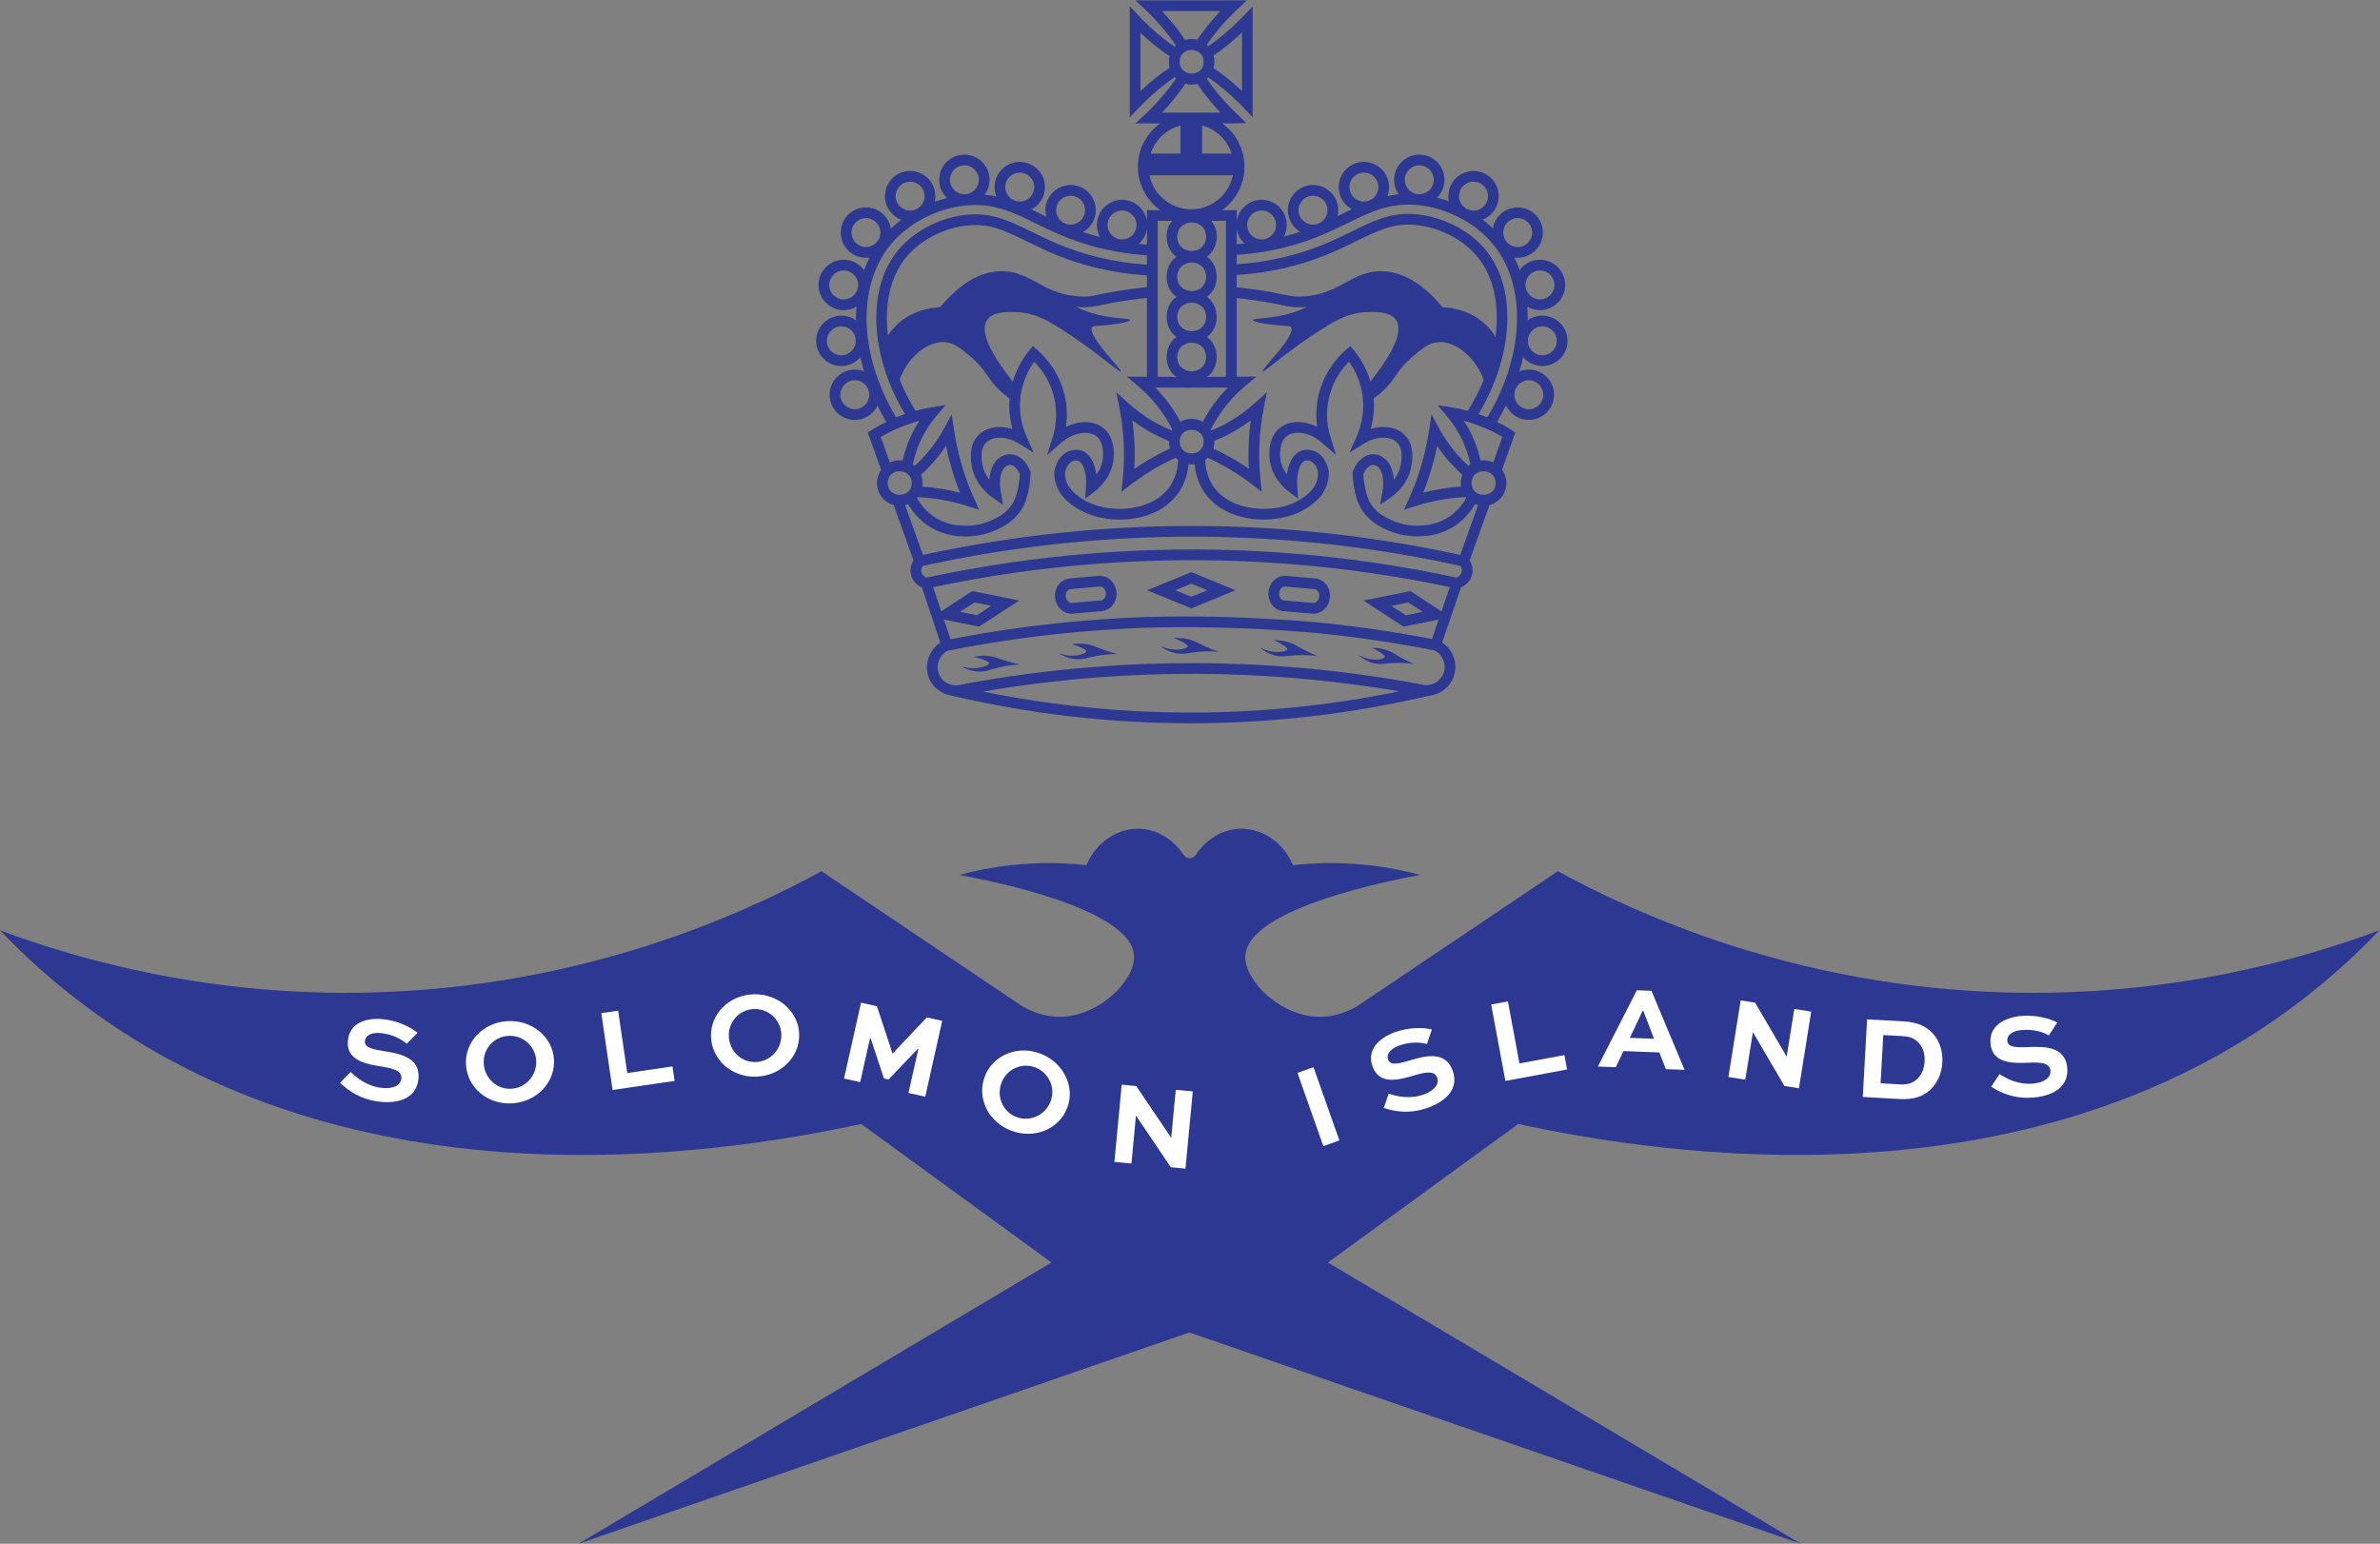 <?xml version="1.0" encoding="UTF-8" standalone="no"?>
<svg
   xmlns:dc="http://purl.org/dc/elements/1.1/"
   xmlns:cc="http://creativecommons.org/ns#"
   xmlns:rdf="http://www.w3.org/1999/02/22-rdf-syntax-ns#"
   xmlns:svg="http://www.w3.org/2000/svg"
   xmlns="http://www.w3.org/2000/svg"
   viewBox="0 0 296.293 192.2"
   height="192.2"
   width="296.293"
   xml:space="preserve"
   id="svg2"
   version="1.1"><rect x="0" y="0" width="296.293" height="192.2" fill="#808080" stroke="none"/><defs
     id="defs6" /><g
     transform="matrix(1.333,0,0,-1.333,0,192.2)"
     id="g10"><g
       transform="scale(0.1)"
       id="g12"><path
         id="path14"
         style="fill:#2c3892;fill-opacity:1;fill-rule:nonzero;stroke:none"
         d="m 1309.26,827.203 c 4.69,-2.543 8.64,-4.367 11.3,-5.535 -4,0.609 -9.12,1.137 -15.06,1.078 -11.61,-0.098 -15.62,-2.305 -23.47,-0.113 -7.71,2.144 -12.8,6.758 -12.67,7.066 0.12,0.293 5.1,-3.129 12.38,-3.808 5.14,-0.469 11.26,0.433 11.56,2.433 0.21,1.371 -2.36,2.992 -5.63,5.063 -2.68,1.679 -5.02,2.715 -6.6,3.32 8.8,0.141 14.91,-2.047 18.95,-4.172 2.48,-1.297 4.32,-2.656 9.24,-5.332" /><path
         id="path16"
         style="fill:#2c3892;fill-opacity:1;fill-rule:nonzero;stroke:none"
         d="m 1232.06,884.703 c 0.18,1.965 -0.38,3.863 -1.52,5.223 -0.59,0.711 -1.61,1.582 -3.1,1.711 l -27.03,2.359 c -0.11,0.016 -0.23,0.02 -0.37,0.02 -2.71,0 -5.09,-2.621 -5.4,-6.051 -0.02,-0.235 -0.03,-0.473 -0.03,-0.711 0,-1.566 0.47,-3.047 1.35,-4.223 0.86,-1.179 2.05,-1.883 3.33,-1.996 l 27,-2.359 c 2.65,-0.227 5.46,2.441 5.77,6.027 z m 6.16,11.652 c 2.82,-3.375 4.22,-7.945 3.82,-12.531 -0.77,-8.613 -7.54,-15.164 -15.39,-15.164 -0.4,0 -0.82,0.016 -1.24,0.055 l -27,2.355 c -4.16,0.371 -7.88,2.496 -10.49,5.993 -2.47,3.316 -3.61,7.503 -3.23,11.789 0.8,9.066 8.1,15.859 16.6,15.109 l 27.01,-2.363 c 3.82,-0.332 7.35,-2.192 9.92,-5.243" /><path
         id="path18"
         style="fill:#2c3892;fill-opacity:1;fill-rule:nonzero;stroke:none"
         d="m 1218.85,834.441 c 4.9,-2.523 9.02,-4.332 11.8,-5.48 -4.17,0.594 -9.5,1.09 -15.68,1.004 -12.09,-0.168 -16.24,-2.391 -24.43,-0.242 -8.03,2.101 -13.36,6.691 -13.23,6.992 0.13,0.293 5.33,-3.106 12.92,-3.735 5.34,-0.445 11.71,0.493 12.01,2.485 0.21,1.379 -2.49,2.984 -5.91,5.035 -2.79,1.676 -5.24,2.688 -6.89,3.285 9.15,0.195 15.52,-1.965 19.75,-4.066 2.59,-1.289 4.52,-2.633 9.66,-5.278" /><path
         id="path20"
         style="fill:#2c3892;fill-opacity:1;fill-rule:nonzero;stroke:none"
         d="m 1112.61,884.453 14.92,6.106 -14.92,6.109 -14.92,-6.109 z m 41.33,6.106 -41.33,-16.903 -41.32,16.903 41.32,16.91 41.33,-16.91" /><path
         id="path22"
         style="fill:#2c3892;fill-opacity:1;fill-rule:nonzero;stroke:none"
         d="m 1125.85,837.965 c 5.02,-2.274 9.23,-3.871 12.06,-4.887 -4.2,0.383 -9.54,0.617 -15.7,0.227 -12.06,-0.762 -16.11,-3.196 -24.39,-1.453 -8.13,1.707 -13.68,6.023 -13.57,6.336 0.11,0.3 5.48,-2.84 13.09,-3.098 5.36,-0.18 11.67,1.07 11.87,3.086 0.14,1.379 -2.63,2.851 -6.15,4.726 -2.87,1.536 -5.37,2.426 -7.04,2.942 9.13,0.648 15.61,-1.188 19.93,-3.082 2.64,-1.157 4.64,-2.399 9.9,-4.797" /><path
         id="path24"
         style="fill:#2c3892;fill-opacity:1;fill-rule:nonzero;stroke:none"
         d="m 799.258,1123.52 c 0,7.45 -6.07,13.52 -13.528,13.52 -0.621,0 -1.23,-0.05 -1.832,-0.13 -5.984,-0.81 -10.742,-5.56 -11.558,-11.55 -0.086,-0.61 -0.129,-1.22 -0.129,-1.84 0,-7.46 6.07,-13.52 13.519,-13.52 7.458,0 13.528,6.06 13.528,13.52 z m 2.211,52.21 c 0,7.46 -6.067,13.52 -13.528,13.52 -0.628,0 -1.253,-0.04 -1.859,-0.12 -6,-0.83 -10.758,-5.63 -11.531,-11.64 -0.082,-0.57 -0.117,-1.16 -0.117,-1.76 0,-7.45 6.058,-13.52 13.507,-13.52 7.461,0 13.528,6.07 13.528,13.52 z m 10.375,-102.56 c 0,7.45 -6.063,13.52 -13.524,13.52 -0.625,0 -1.242,-0.05 -1.847,-0.14 -5.981,-0.81 -10.731,-5.56 -11.543,-11.54 -0.086,-0.6 -0.129,-1.22 -0.129,-1.84 0,-7.46 6.066,-13.53 13.519,-13.53 7.461,0 13.524,6.07 13.524,13.53 z m 10.422,151.46 c 0,7.46 -6.067,13.52 -13.516,13.52 -0.625,0 -1.246,-0.05 -1.844,-0.13 -5.988,-0.82 -10.734,-5.56 -11.554,-11.54 -0.09,-0.61 -0.133,-1.22 -0.133,-1.85 0,-7.45 6.07,-13.52 13.531,-13.52 7.449,0 13.516,6.07 13.516,13.52 z m 29.3,-233.939 c -0.066,14.749 -22.48,14.729 -22.55,0 0.082,-14.738 22.476,-14.73 22.55,0 z m 7.106,58.099 c -0.996,-0.26 -1.992,-0.53 -2.981,-0.81 -1.878,-0.53 -3.75,-1.11 -5.597,-1.73 -1.754,-0.58 -3.492,-1.2 -5.215,-1.86 -0.086,-0.02 -0.156,-0.05 -0.242,-0.09 -2.383,-0.89 -4.731,-1.85 -7.055,-2.88 -1.543,-0.69 -3.074,-1.39 -4.59,-2.13 -3.539,-1.72 -7.012,-3.59 -10.387,-5.59 l 8.5,-23.82 c 0.524,0.25 1.063,0.49 1.614,0.69 1.547,0.6 3.187,1.02 4.886,1.23 0.879,0.11 1.774,0.16 2.68,0.16 0.934,0 1.852,-0.05 2.75,-0.17 1.758,7.95 4.371,15.66 7.824,23.07 0.715,1.54 1.473,3.05 2.266,4.55 0.199,0.4 0.414,0.79 0.641,1.18 0.25,0.49 0.515,0.97 0.789,1.45 1.289,2.3 2.668,4.55 4.117,6.75 z m 4.844,209.87 c 0,7.46 -6.067,13.52 -13.528,13.52 -0.625,0 -1.238,-0.04 -1.843,-0.13 -5.985,-0.81 -10.735,-5.56 -11.547,-11.55 -0.086,-0.6 -0.129,-1.21 -0.129,-1.84 0,-7.46 6.07,-13.52 13.519,-13.52 7.461,0 13.528,6.06 13.528,13.52 z m 33.086,-277.074 c -2.989,7.488 -5.622,15.082 -7.848,22.684 -2.035,6.87 -3.785,13.92 -5.254,21.09 -3.301,-4.92 -6.918,-9.65 -10.824,-14.13 -3.946,-4.55 -8.153,-8.83 -12.571,-12.796 0.946,-2.399 1.461,-5.008 1.461,-7.743 0,-1.144 -0.093,-2.277 -0.269,-3.371 6.09,-0.394 12.066,-1.078 18.055,-2.058 5.793,-0.961 11.558,-2.188 17.25,-3.676 z m 17.574,292.334 c 0,7.46 -6.063,13.53 -13.512,13.53 -0.633,0 -1.246,-0.04 -1.851,-0.13 -5.989,-0.82 -10.727,-5.57 -11.543,-11.55 -0.086,-0.6 -0.133,-1.22 -0.133,-1.85 0,-7.45 6.066,-13.52 13.527,-13.52 7.449,0 13.512,6.07 13.512,13.52 z m -1.813,-406.74 13.504,8.8 -15.804,3.188 -13.512,-8.801 z m 39.356,124.379 c 0.508,3.257 0.703,5.593 0.785,7.32 -2.106,5.131 -5.586,8.511 -9.024,8.671 -1.757,0.12 -3.32,-0.82 -3.96,-1.2 -4.895,-3.1 -6.86,-12.823 -4.844,-24.17 l 2.101,-11.86 -9.882,6.883 c -4.86,3.391 -16.454,13.02 -19.317,29.327 -2.246,12.59 -0.234,22.25 5.988,28.71 7.375,7.66 19.704,9.71 31.981,6.01 -2.02,7.27 -3.41,16.16 -2.828,26.21 0.039,0.7 0.09,1.38 0.14,2.06 -3.375,2.46 -6.746,5.25 -9.957,8.4 -11.453,11.27 -11.773,18.29 -25.855,30.31 -9.445,8.04 -15.531,13.24 -24.367,14.03 -16.414,1.45 -33.489,-14.12 -40.59,-30.3 -0.735,-1.66 -1.332,-3.26 -1.824,-4.82 3.957,-9.76 8.882,-19.5 14.757,-28.97 4.864,1.31 9.821,2.37 14.821,3.19 l 13.426,2.16 -8.817,-10.34 c -5.82,-6.82 -10.703,-14.41 -14.547,-22.56 -3.347,-7.19 -5.824,-14.73 -7.426,-22.5 0.637,-0.45 1.25,-0.92 1.829,-1.43 3.793,3.45 7.406,7.16 10.816,11.1 6.41,7.37 12,15.41 16.598,23.9 l 7.121,13.13 2.219,-14.78 c 1.687,-11.24 4.136,-22.32 7.281,-32.94 3.086,-10.522 6.957,-21.014 11.504,-31.198 l 4.586,-10.226 -10.68,3.422 c -8.441,2.711 -17.203,4.832 -26.035,6.297 -6.836,1.117 -13.676,1.828 -20.711,2.148 -0.223,-0.281 -0.449,-0.559 -0.68,-0.816 3.621,-6.442 9.57,-14.039 19.024,-19.414 10.714,-6.086 21.074,-6.36 24.98,-6.458 4.176,-0.14 8.481,0.204 12.676,0.95 4.777,0.875 9.445,2.383 13.855,4.461 4.602,2.148 10.879,5.086 16.34,11.711 6.215,7.597 7.602,17.214 8.516,23.582 z m 14.187,275.561 c 0,7.45 -6.062,13.52 -13.519,13.52 -0.621,0 -1.231,-0.05 -1.832,-0.13 -5.992,-0.81 -10.75,-5.56 -11.563,-11.55 -0.086,-0.6 -0.133,-1.22 -0.133,-1.84 0,-7.46 6.071,-13.53 13.528,-13.53 7.457,0 13.519,6.07 13.519,13.53 z m 47.504,-21.56 c 0,7.46 -6.07,13.52 -13.523,13.52 -0.625,0 -1.235,-0.04 -1.836,-0.12 -5.988,-0.82 -10.738,-5.57 -11.559,-11.55 -0.086,-0.61 -0.133,-1.21 -0.133,-1.85 0,-7.46 6.071,-13.52 13.528,-13.52 7.453,0 13.523,6.06 13.523,13.52 z m 48.03,-13.85 c 0,7.46 -6.07,13.53 -13.52,13.53 -0.63,0 -1.25,-0.04 -1.85,-0.13 -5.98,-0.82 -10.72,-5.57 -11.54,-11.55 -0.09,-0.6 -0.13,-1.22 -0.13,-1.85 0,-7.45 6.07,-13.51 13.52,-13.51 7.45,0 13.52,6.06 13.52,13.51 z m 9.72,-18.32 v 14.65 c -0.88,-5.54 -3.69,-10.44 -7.73,-13.99 2.57,-0.26 5.14,-0.48 7.73,-0.66 z m 0,-18.73 v 8.71 c -9.33,0.62 -18.58,1.75 -27.73,3.37 -4.71,0.84 -9.39,1.81 -14.04,2.9 -15.67,3.7 -28.53,8.32 -39.757,13.12 -8.25,3.51 -15.625,7.13 -22.602,10.56 -8.109,3.98 -15.777,7.73 -23.621,10.7 -10.082,3.81 -20.461,6.32 -32.504,6.32 -2.078,0 -4.199,-0.07 -6.375,-0.23 -0.472,-0.03 -0.949,-0.07 -1.426,-0.11 -14.539,-1.24 -29.117,-5.8 -42.089,-12.88 -10.828,-5.9 -20.543,-13.56 -28.164,-22.48 -1.399,-1.63 -2.727,-3.31 -3.993,-5.03 -8.281,-11.24 -13.898,-24.41 -16.902,-38.81 -2.914,-13.88 -3.391,-28.91 -1.477,-44.44 1.59,-12.91 4.829,-26.18 9.68,-39.43 4.309,-11.74 9.883,-23.48 16.715,-34.95 0.398,0.18 0.801,0.34 1.199,0.5 1,0.41 2.008,0.8 3.02,1.18 0.613,0.23 1.23,0.47 1.847,0.69 0.739,0.27 1.477,0.53 2.215,0.78 -2.57,4.28 -4.957,8.59 -7.164,12.94 -2.82,5.58 -5.344,11.2 -7.562,16.85 -2.02,5.12 -3.782,10.25 -5.293,15.38 -0.004,0.02 -0.012,0.04 -0.012,0.05 -1.152,3.9 -2.156,7.8 -3.012,11.68 -8.3,37.58 -2.777,73.4 17.356,96.94 15.617,18.27 40.781,30.71 65.664,32.45 22.25,1.62 38.051,-6.11 57.961,-15.87 16.984,-8.34 36.129,-17.73 64.306,-24.38 14.33,-3.39 28.89,-5.56 43.76,-6.51 z m 0,-20.98 v 10.93 c -15.6,0.98 -31,3.27 -46.07,6.82 -29.266,6.92 -48.938,16.57 -66.317,25.1 -20.074,9.84 -33.382,16.31 -52.933,14.93 -22.317,-1.57 -44.84,-12.68 -58.77,-28.99 -15.605,-18.26 -21.363,-44.92 -17.769,-73.98 2.121,3.28 4.683,6.48 7.754,9.49 14.144,13.94 31.937,16.56 40.937,16.92 17.848,21.5 36.469,32.81 55.375,33.62 14.488,0.62 24.602,-4.87 35.313,-10.69 11.047,-5.99 22.457,-12.19 40.82,-12.92 6.81,-0.27 9.88,0.38 16.72,1.8 5.73,1.21 13.56,2.84 27.43,4.79 5.82,0.82 11.66,1.54 17.51,2.18 z m 21.53,-150.8 c -0.66,2.05 -1.02,4.23 -1.02,6.49 0,0.24 0.01,0.46 0.02,0.69 -6.49,2.58 -12.83,5.65 -18.97,9.15 -5.27,3.04 -10.36,6.4 -15.2,10.05 1.02,-7.39 1.7,-14.82 2.01,-22.24 0.31,-7.59 0.24,-15.33 -0.19,-23.1 4.41,3.03 9.03,5.97 13.79,8.77 6.3,3.68 12.85,7.08 19.56,10.19 z m -0.3,355.76 c -0.4,1.51 -0.64,3.09 -0.7,4.72 -0.01,0.27 -0.02,0.52 -0.02,0.79 0,0.16 0,0.33 0.01,0.49 0.04,1.64 0.26,3.24 0.65,4.77 -8.65,5.66 -18.32,13.41 -27.24,21.81 v -54.46 c 8.85,8.37 18.55,16.14 27.3,21.88 z m -11.23,-288.75 17.43,-0.11 c -12.08,8.45 -12.01,28.99 0.12,37.36 -12.18,8.4 -12.18,29.04 0,37.45 -12.25,8.77 -12.26,28.66 0,37.45 -10.45,7.47 -12.34,23.96 -4.02,33.55 h -13.53 c 0,-41.43 0,-103.66 0,-145.7 z m 12.43,-100.796 c 4.75,7.636 6.4,15.936 6.65,23.216 -0.81,0.61 -1.57,1.26 -2.28,1.97 -6.8,-3.08 -13.42,-6.51 -19.77,-10.22 -7.68,-4.521 -14.98,-9.408 -21.65,-14.517 l -9.18,-7.031 1.17,11.504 c 1.11,10.954 1.44,21.914 1,32.594 -0.48,11.4 -1.85,22.87 -4.06,34.08 l -2.95,14.86 11.2,-10.19 c 7.31,-6.64 15.37,-12.52 23.98,-17.47 5.4,-3.09 10.99,-5.82 16.69,-8.13 0.16,0.29 0.33,0.59 0.51,0.87 -3.19,6.35 -6.84,12.35 -10.93,17.94 -4.16,5.71 -8.8,11.09 -13.87,16.07 -2.3,2.27 -4.69,4.45 -7.16,6.54 l -10.5,8.9 18.72,-0.12 v 73.67 c -5.38,-0.6 -10.76,-1.27 -16.12,-2.03 -13.54,-1.92 -21.18,-3.5 -26.78,-4.67 -7.2,-1.49 -11.19,-2.31 -19.15,-2.02 -1.37,0.06 -2.7,0.14 -4,0.24 0.29,-0.14 0.59,-0.29 0.89,-0.43 25.13,-11.98 49.63,-9.31 49.49,-11.79 -0.14,-1.96 -15.57,-4.44 -27.32,-5.19 -5.47,-0.33 -7.15,-0.14 -8.13,-1.45 -5.47,-7.43 28.15,-39.8 26.56,-41.39 -1.31,-1.31 -26.33,22.08 -62.01,43.59 -7.481,4.49 -18.988,11.08 -34.703,11.83 -7.207,0.33 -22.5,1.03 -28.063,-7.39 -9.121,-13.79 12.77,-42.74 20.676,-53.18 1.129,-1.48 2.25,-2.91 3.363,-4.27 4.024,13.61 10.903,23.63 15.473,29.2 l 3.254,3.97 3.887,-3.36 c 7.328,-6.33 20.429,-20.21 25.675,-41.99 2.364,-9.85 2.817,-20.09 1.36,-30.17 12.728,6.22 26.558,6.01 35.378,-1.4 6.84,-5.68 10.11,-15.49 9.17,-27.6 -1.27,-17.657 -13.96,-28.532 -17.83,-31.439 l -8.79,-6.625 0.8,10.981 c 0.98,13.493 -2.99,23.013 -7.41,24.433 -0.74,0.25 -2.26,0.52 -4.67,-0.22 -5.98,-2.05 -7.535,-11 -7.551,-11.09 -0.035,-1.697 0.192,-3.928 0.743,-6.084 2.441,-9.586 10.938,-15.715 16.888,-19.117 1.67,-0.953 3.13,-1.696 4.2,-2.239 20.79,-10.476 61.17,-9.343 77.15,16.364 z m 8.87,309.296 v 26.24 c -13.13,-3.42 -23.65,-13.41 -27.81,-26.24 z m 21.71,-269.02 c -0.07,14.72 -22.43,14.74 -22.5,0 0.08,-14.74 22.43,-14.72 22.5,0 z m 2.28,79.04 c -0.35,17.79 -26.69,17.78 -27.04,0 0.32,-17.76 26.73,-17.78 27.04,0 z m 0,37.45 c -0.35,17.79 -26.69,17.78 -27.04,0 0.32,-17.76 26.73,-17.77 27.04,0 z m 0,74.9 c -0.35,17.8 -26.69,17.78 -27.04,0 0.32,-17.76 26.73,-17.78 27.04,0 z m -2.28,163.39 c -0.01,14.19 -21.37,15.01 -22.46,0.87 -1.05,-15.27 22.32,-16.16 22.46,-0.87 z m 2.28,-200.84 c -0.23,17.17 -25.59,18.05 -27,0.94 -0.88,-18.35 26.59,-19.31 27,-0.94 z m 13.27,248.22 h -54.59 c 8.43,-8.92 16.09,-18.45 21.68,-27 1.48,0.44 3.04,0.74 4.64,0.85 0.49,0.02 0.97,0.04 1.45,0.04 0.17,0 0.33,0 0.49,0 1.65,-0.04 3.25,-0.27 4.78,-0.65 5.6,8.48 13.25,17.95 21.55,26.76 z m 5.28,-341.58 c 0,42.31 0,103.96 0,145.64 h -13.82 c 8.31,-9.6 6.43,-26.07 -4.03,-33.55 12.25,-8.77 12.25,-28.7 0,-37.45 12.18,-8.41 12.18,-29.05 0,-37.45 12.1,-8.36 12.21,-28.84 0.19,-37.31 z m 1.74,-10 -37.46,-0.24 -30.31,0.2 c 1.34,-1.37 2.66,-2.77 3.94,-4.2 3.25,-3.59 6.31,-7.35 9.14,-11.25 3.82,-5.22 7.28,-10.76 10.38,-16.6 1.93,1.11 4.05,1.92 6.3,2.37 1.35,0.27 2.75,0.41 4.17,0.41 1.4,0 2.75,-0.13 4.07,-0.38 2.26,-0.45 4.39,-1.24 6.33,-2.34 3.07,5.76 6.54,11.31 10.39,16.58 2.82,3.89 5.85,7.63 9.07,11.21 1.3,1.45 2.62,2.86 3.98,4.24 z m -24.02,218.44 h 27.61 c -4.14,12.77 -14.56,22.72 -27.61,26.18 z m 28.73,-20.25 h -77.93 c 3.71,-18.12 19.77,-31.78 38.97,-31.78 19.19,0 35.26,13.66 38.96,31.78 z m 10.88,-63.72 c -3.82,3.52 -6.49,8.29 -7.33,13.65 v -14.27 c 2.45,0.17 4.9,0.37 7.33,0.62 z m -2.44,142.45 v 54.52 c -8.68,-8.21 -18.07,-15.78 -26.54,-21.37 0.1,-0.34 0.19,-0.67 0.27,-1.01 0.12,-0.56 0.23,-1.11 0.32,-1.67 0.1,-0.66 0.17,-1.33 0.2,-2 0.02,-0.39 0.03,-0.79 0.03,-1.19 0,-0.39 -0.01,-0.79 -0.03,-1.19 -0.08,-1.6 -0.36,-3.17 -0.79,-4.67 8.55,-5.68 17.93,-13.26 26.54,-21.42 z m 6.33,-329.78 c 0.29,7.4 0.95,14.85 1.97,22.21 -4.87,-3.64 -9.94,-7 -15.2,-10.03 -6.11,-3.52 -12.42,-6.56 -18.83,-9.12 0,-0.26 0.01,-0.52 0.01,-0.78 0,-2.26 -0.35,-4.44 -1.01,-6.49 6.65,-3.08 13.14,-6.48 19.4,-10.13 4.73,-2.79 9.35,-5.73 13.8,-8.79 -0.42,7.77 -0.48,15.52 -0.14,23.13 z m 25.54,204.62 c 0,0.63 -0.04,1.23 -0.13,1.83 -0.81,6 -5.55,10.76 -11.54,11.57 -0.6,0.09 -1.22,0.13 -1.84,0.13 -7.46,0 -13.53,-6.07 -13.53,-13.53 0,-7.45 6.07,-13.51 13.53,-13.51 7.45,0 13.51,6.06 13.51,13.51 z m 48.04,13.85 c 0,0.62 -0.04,1.24 -0.13,1.84 -0.82,5.99 -5.56,10.74 -11.56,11.55 -0.6,0.09 -1.21,0.13 -1.84,0.13 -7.45,0 -13.51,-6.06 -13.51,-13.52 0,-7.46 6.06,-13.52 13.51,-13.52 7.46,0 13.53,6.06 13.53,13.52 z m 67.1,-449.412 c -32.78,5.559 -65.69,9.7 -98.39,12.411 -60.81,5.043 -122.57,5.226 -183.6,0.578 -26.082,-1.996 -52.433,-4.907 -78.305,-8.66 -9.507,-1.383 -19.046,-2.891 -28.55,-4.524 63.554,-12.992 128.445,-19.594 193.255,-19.637 0.24,0 0.47,0 0.69,0 65.42,0 130.84,6.664 194.9,19.832 z m -19.6,470.972 c 0,0.62 -0.04,1.23 -0.13,1.83 -0.81,6 -5.55,10.75 -11.56,11.56 -0.6,0.08 -1.21,0.13 -1.84,0.13 -7.45,0 -13.51,-6.07 -13.51,-13.52 0,-7.46 6.06,-13.53 13.51,-13.53 7.46,0 13.53,6.07 13.53,13.53 z m -4.09,-177.37 c 7.9,10.44 29.79,39.39 20.66,53.18 -5.56,8.42 -20.85,7.72 -28.06,7.39 -15.71,-0.75 -27.21,-7.34 -34.69,-11.83 -35.69,-21.51 -60.72,-44.9 -62.02,-43.59 -1.6,1.59 32.04,33.96 26.56,41.39 -0.98,1.31 -2.66,1.12 -8.14,1.45 -11.73,0.75 -27.17,3.23 -27.31,5.19 -0.14,2.48 24.37,-0.19 49.48,11.79 0.34,0.16 0.68,0.32 1.01,0.49 -1.49,-0.14 -3.01,-0.24 -4.58,-0.3 -7.88,-0.31 -11.95,0.52 -19.15,2.02 -5.6,1.17 -13.25,2.75 -26.78,4.67 -5.05,0.71 -10.11,1.35 -15.19,1.92 v -73.51 l 18.38,0.12 -10.58,-8.91 c -2.41,-2.03 -4.74,-4.15 -6.99,-6.34 -5.13,-5.02 -9.84,-10.46 -14.03,-16.26 -4.12,-5.64 -7.77,-11.62 -10.93,-17.85 0.21,-0.31 0.39,-0.62 0.58,-0.94 5.63,2.3 11.19,5.01 16.57,8.11 8.57,4.94 16.63,10.81 23.98,17.46 l 11.22,10.18 -2.95,-14.85 c -2.24,-11.19 -3.6,-22.65 -4.04,-34.06 -0.47,-10.72 -0.15,-21.68 0.96,-32.611 l 1.18,-11.496 -9.19,7.011 c -6.77,5.18 -14.07,10.082 -21.66,14.556 -6.31,3.69 -12.88,7.09 -19.62,10.16 -0.73,-0.73 -1.53,-1.41 -2.36,-2.04 0.41,-11.34 4.07,-19.074 6.58,-23.102 16.52,-26.5 59.53,-27.257 80.51,-14.847 0.14,0.082 0.29,0.164 0.44,0.262 4.7,2.789 14.63,8.957 17.31,19.566 0.53,2.133 0.76,4.305 0.68,6.651 -0.02,0 -0.41,2.12 -1.54,4.51 -1.14,2.38 -3.01,5.01 -6.01,6.03 -1.26,0.41 -3.12,0.7 -4.6,0.22 -4.45,-1.45 -8.42,-10.98 -7.38,-24.435 l 0.86,-11.046 -8.84,6.671 c -3.89,2.926 -16.63,13.84 -17.88,31.48 -1.02,15.63 4.42,23.61 9.16,27.58 8.83,7.4 22.65,7.64 35.37,1.42 -1.23,8.5 -1.34,18.82 1.37,30.14 3.85,16.01 12.97,30.92 25.66,41.98 l 3.86,3.35 3.27,-3.93 c 4.59,-5.5 11.49,-15.46 15.55,-29.22 1.1,1.35 2.2,2.76 3.32,4.22 z m 29.66,-222.57 15.82,3.187 -13.51,8.801 -15.82,-3.188 z m 26.16,406.74 c 0,0.63 -0.04,1.25 -0.13,1.85 -0.82,5.98 -5.56,10.73 -11.54,11.55 -0.61,0.09 -1.22,0.13 -1.86,0.13 -7.44,0 -13.51,-6.07 -13.51,-13.53 0,-7.45 6.07,-13.52 13.51,-13.52 7.47,0 13.53,6.07 13.53,13.52 z m 9.72,-458.904 c 1.51,6.23 -0.68,12.652 -5.32,16.777 -1.14,1.016 -2.44,1.902 -3.87,2.598 -34.44,6.738 -69.42,11.988 -103.98,15.601 -3.79,0.387 -93.41,9.5 -185.35,4.692 -30.17,-1.563 -59.742,-4.668 -60.035,-4.692 -22.617,-2.402 -44.308,-5.308 -66.34,-8.902 -12.945,-2.102 -26.039,-4.461 -38.933,-7.012 -1.238,-0.672 -2.363,-1.476 -3.371,-2.39 -5.063,-4.547 -7.231,-11.696 -5.086,-18.208 2.14,-6.593 8.109,-11.167 15.16,-11.707 0.469,-0.039 0.934,-0.058 1.406,-0.058 0.367,0 0.742,0.012 1.117,0.035 16.364,3.18 33.75,6.105 51.012,8.617 26.11,3.785 52.672,6.731 78.98,8.738 61.55,4.708 123.85,4.504 185.19,-0.582 40.63,-3.359 81.58,-8.929 121.71,-16.562 0.73,-0.055 1.47,-0.063 2.2,-0.012 0.05,0.012 0.11,0.028 0.16,0.035 l 0.01,-0.023 c 7.02,0.512 13.58,5.75 15.34,13.055 z m -2.51,55.839 7.77,22.657 c -47.85,10.097 -96.47,17.222 -144.6,21.164 -61.28,5.097 -123.62,5.293 -185.33,0.586 -50.674,-3.832 -101.986,-11.176 -152.588,-21.836 l 7.52,-22.555 29.019,18.906 43.774,-8.828 -37.41,-24.39 -32.813,6.629 6.121,-18.375 c 11.477,2.21 23.07,4.281 34.547,6.156 22.211,3.613 44.086,6.547 66.891,8.961 0.297,0.039 30.139,3.164 60.569,4.746 92.68,4.801 183.08,-4.348 186.89,-4.742 33.5,-3.504 67.38,-8.52 100.78,-14.942 l 6.24,18.184 -32.78,-6.617 -37.42,24.39 43.79,8.828 z m 18.05,119.836 c 0,2.711 0.52,5.301 1.44,7.692 -4.53,4.047 -8.78,8.367 -12.72,12.907 -3.89,4.49 -7.49,9.21 -10.78,14.11 -1.44,-7.08 -3.2,-14.13 -5.24,-21.09 -2.27,-7.732 -4.9,-15.318 -7.86,-22.681 5.74,1.492 11.52,2.719 17.25,3.676 5.96,0.968 12.03,1.66 18.17,2.062 -0.17,1.082 -0.26,2.196 -0.26,3.324 z m 0.87,-82.828 c 0.46,2.27 -0.37,4.231 -1.07,5.391 -1.37,0.309 -2.74,0.605 -4.1,0.898 -1.65,0.356 -3.31,0.715 -4.96,1.067 -39.72,8.437 -80.24,14.847 -120.58,19.074 -37.68,3.941 -75.63,6.035 -113.62,6.281 -43.24,0.281 -86.52,-1.832 -129.521,-6.332 -40.442,-4.234 -81.114,-10.672 -121.059,-19.156 -1.656,-0.348 -3.309,-0.703 -4.957,-1.059 -1.234,-0.269 -2.469,-0.539 -3.695,-0.816 -0.754,-1.234 -1.676,-3.395 -1.024,-5.875 0.621,-2.324 2.328,-4.188 4.598,-5.027 52.414,11.238 105.609,18.949 158.148,22.921 62.24,4.762 125.14,4.563 186.91,-0.589 49.99,-4.09 100.49,-11.582 150.12,-22.254 2.47,0.949 4.3,3.015 4.81,5.476 z m -0.66,17.731 c 5.29,14.816 10.58,29.644 15.87,44.461 -0.95,0.246 -1.88,0.547 -2.78,0.918 -0.54,-0.942 -1.13,-1.899 -1.78,-2.875 -2.54,-3.91 -5.83,-8.012 -10.01,-11.825 -3,-2.75 -6.47,-5.343 -10.46,-7.617 -12.88,-7.273 -25.06,-7.613 -29.64,-7.75 -3.33,-0.082 -8.62,-0.015 -14.74,1.114 -5.56,1 -11.05,2.773 -16.34,5.253 -5.17,2.411 -13,6.075 -19.83,14.399 -8.01,9.82 -9.72,21.621 -10.72,28.664 -0.6,4.172 -0.8,7.141 -0.89,9.211 l -0.05,1.003 0.34,0.94 c 3.5,9.55 10.49,15.71 18.25,16.1 4.91,0.2 8.48,-1.92 9.65,-2.64 6.15,-3.86 9.75,-11.54 10.35,-21.27 2.85,3.707 5.52,8.59 6.57,14.62 1.66,9.29 0.52,16.02 -3.35,20.05 -6.34,6.55 -19.57,6.27 -30.82,-0.7 l -8.98,-5.54 -4.85,-3 2.32,5.19 4.32,9.65 c 4.16,9.3 6.29,19.41 6.23,29.42 -0.01,1.19 -0.05,2.36 -0.12,3.55 -0.19,3.29 -0.6,6.43 -1.19,9.4 -2.37,12.18 -7.56,21.6 -11.95,27.81 -6.46,-6.56 -14.88,-17.6 -18.63,-33.13 -3.72,-15.47 -1.36,-28.84 1.27,-37.32 l 3.14,-10.09 2.08,-6.71 -5.3,4.61 -7.97,6.92 c -12.3,10.72 -26.58,11.31 -33.27,5.7 -2.96,-2.47 -6.33,-7.81 -5.61,-19.15 0.49,-6.73 3.2,-12.23 6.2,-16.323 1.48,11.513 6.56,20.003 13.98,22.413 4.61,1.52 9.15,0.33 10.88,-0.25 11.55,-3.91 14.06,-17.53 14.3,-19.07 0.17,-3.875 -0.17,-7.046 -0.93,-10.042 -3.79,-14.997 -16.78,-22.7 -22.33,-25.997 -24.06,-14.261 -73.87,-14.296 -94.09,18.168 -3.36,5.375 -6.92,13.461 -7.89,24.431 -0.93,-0.13 -1.87,-0.19 -2.83,-0.19 -0.98,0 -1.94,0.07 -2.9,0.2 -0.69,-7.8 -2.88,-16.382 -7.91,-24.487 -19.24,-30.915 -65.47,-32.461 -90.15,-20.008 -6.03,3.043 -22.034,11.129 -26.276,27.82 -0.781,3.094 -1.129,6.277 -1.004,9.475 0.141,1.14 2.371,15.57 14.332,19.64 5.058,1.57 8.748,0.97 10.958,0.24 7.38,-2.37 12.46,-10.86 13.97,-22.41 2.97,4.08 5.69,9.56 6.17,16.3 0.68,8.81 -1.32,15.61 -5.6,19.18 -6.7,5.61 -20.95,4.99 -33.287,-5.69 l -7.976,-6.92 -5.219,-4.53 2.035,6.6 3.121,10.1 c 2.621,8.52 4.981,21.92 1.27,37.35 -3.77,15.62 -12.157,26.61 -18.594,33.11 -4.395,-6.26 -9.59,-15.72 -11.957,-27.78 -0.582,-2.97 -0.992,-6.11 -1.184,-9.4 -0.066,-1.19 -0.105,-2.37 -0.117,-3.53 -0.082,-12.59 3.242,-22.85 6.191,-29.46 l 4.321,-9.65 2.344,-5.22 -4.879,3.02 -8.977,5.57 c -11.23,6.96 -24.473,7.24 -30.812,0.68 -3.875,-4.03 -5,-10.76 -3.348,-20.03 1.058,-6.02 3.691,-10.883 6.57,-14.625 0.602,9.695 4.172,17.345 10.196,21.165 1.339,0.81 4.878,3.03 9.824,2.73 7.73,-0.39 14.726,-6.56 18.218,-16.08 l 0.329,-0.9 -0.02,-0.947 c -0.062,-2.125 -0.262,-5.152 -0.816,-8.746 -1.11,-7.746 -2.797,-19.484 -10.797,-29.238 -6.91,-8.387 -14.985,-12.152 -19.809,-14.41 -5.16,-2.446 -10.66,-4.215 -16.324,-5.254 -4.871,-0.883 -9.805,-1.254 -14.75,-1.11 -4.57,0.125 -16.738,0.45 -29.625,7.754 -4.344,2.473 -8.07,5.321 -11.25,8.332 -4.52,4.274 -7.949,8.856 -10.527,13.114 -0.18,0.289 -0.344,0.578 -0.516,0.859 -0.898,-0.359 -1.832,-0.656 -2.789,-0.891 l 16.602,-46.496 c 1.535,0.332 3.066,0.664 4.605,0.996 1.648,0.352 3.305,0.7 4.957,1.047 39.211,8.203 79.102,14.461 118.766,18.618 81.454,8.542 163.974,8.558 245.224,0.046 39.56,-4.144 79.29,-10.367 118.29,-18.535 1.66,-0.344 3.31,-0.691 4.96,-1.047 1.65,-0.351 3.31,-0.711 4.96,-1.07 0.02,0 0.04,-0.012 0.07,-0.016 0.24,0.676 0.48,1.352 0.73,2.028 z m 21.07,161.136 c -0.52,1.68 -1.15,3.42 -1.95,5.23 -7.11,16.18 -24.18,31.75 -40.6,30.3 -8.84,-0.79 -14.91,-5.99 -24.36,-14.03 -14.08,-12.02 -14.41,-19.04 -25.86,-30.31 -3.2,-3.13 -6.57,-5.93 -9.93,-8.37 0.06,-0.67 0.12,-1.36 0.15,-2.05 0.51,-8.78 -0.47,-17.66 -2.84,-26.21 12.26,3.66 24.56,1.65 31.95,-6 6.24,-6.47 8.25,-16.14 6,-28.72 -2.84,-16.468 -14.48,-26.011 -19.36,-29.34 l -9.82,-6.726 2.08,11.726 c 2.01,11.36 0.07,21.07 -4.84,24.17 -0.67,0.4 -2.14,1.32 -3.95,1.21 -3.4,-0.18 -6.92,-3.6 -9.02,-8.649 0.09,-1.742 0.29,-3.996 0.64,-6.586 1.02,-7.02 2.41,-16.707 8.66,-24.371 5.39,-6.555 11.72,-9.516 16.34,-11.676 4.51,-2.117 9.18,-3.621 13.89,-4.476 5.27,-0.961 9.79,-1.039 12.63,-0.95 3.94,0.118 14.33,0.414 25.02,6.453 9.48,5.387 15.41,13.024 19.04,19.485 -0.22,0.242 -0.42,0.496 -0.62,0.75 -7.05,-0.32 -14.02,-1.051 -20.82,-2.152 -8.69,-1.446 -17.48,-3.567 -26.08,-6.29 l -10.72,-3.394 4.65,10.234 c 4.51,9.903 8.39,20.387 11.55,31.132 3.17,10.84 5.62,21.92 7.29,32.97 l 2.23,14.73 7.11,-13.11 c 4.6,-8.46 10.16,-16.5 16.54,-23.88 3.4,-3.92 7.05,-7.66 10.93,-11.19 0.56,0.5 1.16,0.98 1.79,1.41 -1.6,7.79 -4.1,15.36 -7.5,22.63 -3.7,7.93 -8.57,15.52 -14.51,22.56 l -8.69,10.33 13.32,-2.17 c 5.03,-0.82 10.04,-1.9 14.97,-3.24 5.83,9.35 10.74,18.94 14.69,28.57 z m 4.12,171.93 c 0,0.63 -0.04,1.24 -0.13,1.84 -0.81,5.99 -5.55,10.74 -11.54,11.55 -0.6,0.09 -1.21,0.13 -1.83,0.13 -7.48,0 -13.53,-6.06 -13.53,-13.52 0,-7.46 6.05,-13.52 13.53,-13.52 7.44,0 13.5,6.06 13.5,13.52 z m 7.15,-267.969 c -0.08,14.759 -22.48,14.719 -22.55,0 0.07,-14.742 22.47,-14.726 22.55,0 z m -0.18,136.579 c 4.02,29.69 -1.66,57.02 -17.55,75.62 -13.95,16.3 -36.48,27.4 -58.77,28.98 -19.59,1.33 -32.88,-5.09 -52.88,-14.91 -17.44,-8.55 -37.14,-18.21 -66.39,-25.12 -15.08,-3.56 -30.45,-5.85 -46.07,-6.82 v -11.45 c 5.54,-0.61 11.08,-1.3 16.59,-2.07 13.85,-1.95 21.7,-3.58 27.42,-4.79 6.84,-1.42 10,-2.1 16.72,-1.8 18.36,0.73 29.77,6.93 40.82,12.92 10.71,5.82 20.9,11.34 35.31,10.69 18.93,-0.81 37.52,-12.12 55.33,-33.62 9.01,-0.36 26.79,-2.99 40.98,-16.92 3.29,-3.22 6.12,-6.81 8.49,-10.71 z m -2.04,-117.32 c 2.83,7.93 5.66,15.86 8.48,23.8 -3.31,1.98 -6.73,3.81 -10.22,5.51 -1.51,0.74 -3.03,1.45 -4.58,2.13 -2.36,1.06 -4.76,2.04 -7.18,2.96 -0.2,0.08 -0.39,0.15 -0.6,0.22 -1.73,0.65 -3.47,1.26 -5.23,1.83 -1.17,0.4 -2.37,0.76 -3.56,1.12 -1.55,0.46 -3.11,0.91 -4.68,1.32 1.41,-2.13 2.73,-4.29 3.96,-6.48 0.12,-0.21 0.24,-0.43 0.36,-0.65 0.49,-0.86 0.96,-1.74 1.41,-2.62 0.72,-1.38 1.4,-2.78 2.07,-4.18 3.48,-7.44 6.11,-15.17 7.86,-23.13 0.94,0.13 1.88,0.18 2.85,0.18 0.71,0 1.41,-0.03 2.1,-0.1 1.71,-0.16 3.37,-0.54 4.93,-1.09 0.7,-0.24 1.37,-0.51 2.03,-0.82 z m 21.06,116.74 c 1.9,15.42 1.45,30.34 -1.39,44.13 -3,14.64 -8.7,28.01 -17.13,39.39 -1.22,1.66 -2.51,3.26 -3.85,4.83 -7.73,9.05 -17.59,16.8 -28.6,22.74 -12.85,6.92 -27.26,11.41 -41.62,12.64 -0.48,0.04 -0.96,0.08 -1.44,0.11 -14.81,1.02 -27.09,-1.67 -38.94,-6.14 -7.8,-2.95 -15.43,-6.67 -23.47,-10.62 -7.36,-3.62 -15.15,-7.43 -23.92,-11.12 -10.95,-4.61 -23.44,-9.03 -38.55,-12.61 -4.65,-1.1 -9.36,-2.06 -14.12,-2.88 -9.14,-1.61 -18.41,-2.72 -27.65,-3.35 v -8.79 c 14.85,0.96 29.43,3.17 43.77,6.56 28.15,6.65 47.31,16.05 64.22,24.33 19.98,9.8 35.78,17.58 58.04,15.93 24.88,-1.75 50.05,-14.19 65.67,-32.45 20.53,-24.01 25.87,-60.78 16.86,-99.14 -0.95,-4.01 -2.05,-8.05 -3.3,-12.08 -0.01,-0.03 -0.01,-0.05 -0.02,-0.07 -1.68,-5.38 -3.63,-10.76 -5.86,-16.12 -2,-4.82 -4.22,-9.61 -6.65,-14.37 -2.16,-4.2 -4.48,-8.37 -6.98,-12.48 0.55,-0.2 1.12,-0.4 1.69,-0.6 0.74,-0.27 1.48,-0.54 2.22,-0.83 0.88,-0.33 1.77,-0.67 2.63,-1.03 0.58,-0.22 1.17,-0.46 1.74,-0.71 6.32,10.56 11.57,21.33 15.75,32.13 5.54,14.31 9.18,28.66 10.9,42.6 z m 15.26,97.94 c 0,0.63 -0.04,1.24 -0.13,1.84 -0.81,5.99 -5.56,10.74 -11.55,11.55 -0.59,0.08 -1.21,0.13 -1.82,0.13 -7.48,0 -13.53,-6.06 -13.53,-13.52 0,-7.45 6.05,-13.52 13.53,-13.52 7.44,0 13.5,6.07 13.5,13.52 z m 10.42,-151.46 c 0,0.62 -0.04,1.23 -0.13,1.83 -0.81,5.99 -5.56,10.75 -11.55,11.56 -0.59,0.08 -1.21,0.13 -1.83,0.13 -7.47,0 -13.53,-6.07 -13.53,-13.52 0,-7.46 6.06,-13.53 13.53,-13.53 7.45,0 13.51,6.07 13.51,13.53 z m 10.38,102.56 c 0,0.6 -0.04,1.19 -0.12,1.76 -0.78,6.01 -5.54,10.81 -11.54,11.64 -0.6,0.08 -1.23,0.12 -1.86,0.12 -7.46,0 -13.53,-6.06 -13.53,-13.52 0,-7.45 6.07,-13.52 13.53,-13.52 7.45,0 13.52,6.07 13.52,13.52 z m 2.21,-52.21 c 0,0.62 -0.04,1.22 -0.13,1.82 -0.81,6 -5.56,10.76 -11.55,11.57 -0.61,0.08 -1.21,0.13 -1.84,0.13 -7.46,0 -13.52,-6.07 -13.52,-13.52 0,-7.46 6.06,-13.52 13.52,-13.52 7.45,0 13.52,6.06 13.52,13.52 z m -13.52,23.52 c 12.97,0 23.52,-10.55 23.52,-23.52 0,-12.97 -10.55,-23.52 -23.52,-23.52 -7.14,0 -13.57,3.21 -17.9,8.27 -0.98,-4.41 -2.15,-8.85 -3.48,-13.29 2.72,1.1 5.69,1.71 8.8,1.71 12.96,0 23.51,-10.55 23.51,-23.52 0,-12.97 -10.55,-23.53 -23.51,-23.53 -9.43,0 -17.57,5.58 -21.32,13.6 -2.54,-5.19 -5.33,-10.34 -8.34,-15.44 4.71,-2.34 9.27,-4.9 13.66,-7.69 l 3.38,-2.15 -1.35,-3.75 c -3.69,-10.35 -7.38,-20.71 -11.07,-31.06 2.54,-3.498 4.03,-7.814 4.03,-12.459 0,-9.843 -6.72,-18.148 -15.82,-20.566 -6.14,-17.203 -12.29,-34.398 -18.44,-51.602 1.64,-2.687 3.49,-7.164 2.37,-12.652 -1.13,-5.609 -5.1,-10.312 -10.43,-12.582 l -9.6,-27.988 -8.08,-23.567 c 9.52,-6.191 14.36,-17.812 11.64,-29.062 -2.68,-11.059 -12.06,-19.152 -23.17,-20.508 -73.09,-17.152 -148.22,-25.848 -223.31,-25.848 -0.24,0 -0.45,0 -0.69,0 -74.59,0.051 -149.275,8.696 -221.966,25.688 l 0.019,0.078 c -10.55,1.445 -19.191,8.438 -22.41,18.285 -0.887,2.692 -1.308,5.457 -1.308,8.196 0,9.109 4.668,17.953 12.562,23.132 l -7.875,23.61 -9.312,27.886 c -4.957,2.086 -8.719,6.313 -10.114,11.582 -1.57,5.938 0.477,10.864 2.219,13.719 l -18.465,51.68 c -9.004,2.476 -15.644,10.738 -15.644,20.519 0,4.575 1.457,8.829 3.925,12.299 l -12.468,34.91 3.382,2.15 c 4.469,2.84 9.102,5.43 13.86,7.79 -2.949,5.02 -5.68,10.09 -8.168,15.19 -3.797,-7.91 -11.887,-13.39 -21.227,-13.39 -12.968,0 -23.519,10.56 -23.519,23.53 0,12.97 10.551,23.52 23.519,23.52 3.055,0 5.977,-0.59 8.657,-1.65 -1.309,4.39 -2.454,8.77 -3.422,13.14 -4.317,-5 -10.707,-8.18 -17.825,-8.18 -12.968,0 -23.519,10.55 -23.519,23.52 0,12.97 10.551,23.52 23.519,23.52 5.11,0 9.84,-1.64 13.692,-4.41 -0.055,4.32 0.07,8.59 0.379,12.79 -3.485,-2.04 -7.531,-3.21 -11.86,-3.21 -12.964,0 -23.507,10.56 -23.507,23.52 0,12.97 10.543,23.52 23.507,23.52 7.809,0 14.747,-3.82 19.028,-9.7 1.488,4.06 3.191,8 5.121,11.8 -1.09,-0.15 -2.207,-0.24 -3.34,-0.24 -12.969,0 -23.531,10.55 -23.531,23.52 0,12.97 10.562,23.52 23.531,23.52 11.738,0 21.488,-8.64 23.234,-19.9 3.082,2.96 6.375,5.75 9.84,8.36 -8.953,3.32 -15.355,11.95 -15.355,22.05 0,12.97 10.551,23.52 23.519,23.52 12.969,0 23.528,-10.55 23.528,-23.52 0,-1.81 -0.211,-3.56 -0.598,-5.25 3.77,1.36 7.613,2.55 11.488,3.53 -4.476,4.28 -7.269,10.31 -7.269,16.98 0,12.97 10.558,23.53 23.527,23.53 12.969,0 23.512,-10.56 23.512,-23.53 0,-5.21 -1.707,-10.03 -4.586,-13.93 3.797,-0.34 7.441,-0.91 10.969,-1.66 -1.09,2.72 -1.7,5.68 -1.7,8.79 0,12.97 10.559,23.52 23.528,23.52 12.968,0 23.519,-10.55 23.519,-23.52 0,-9.05 -5.133,-16.92 -12.636,-20.86 2.648,-1.26 5.32,-2.58 8.039,-3.9 1.918,-0.94 3.863,-1.9 5.847,-2.86 -0.515,1.94 -0.797,3.97 -0.797,6.06 0,12.97 10.559,23.52 23.528,23.52 12.973,0 23.523,-10.55 23.523,-23.52 0,-8.74 -4.8,-16.39 -11.9,-20.44 4.91,-1.65 10.15,-3.22 15.76,-4.66 -1.83,3.35 -2.87,7.18 -2.87,11.25 0,12.97 10.55,23.53 23.52,23.53 11.72,0 21.46,-8.61 23.24,-19.84 v 10.19 h 12.48 c -12.66,9.03 -20.93,23.84 -20.93,40.55 0,16.69 8.27,31.49 20.92,40.53 h -23.19 l 9.44,8.69 c 1.22,1.11 2.42,2.33 3.58,3.5 9.51,9.45 18.5,20.25 24.87,29.82 -0.39,0.37 -0.75,0.76 -1.12,1.15 -9.65,-6.38 -20.45,-15.37 -29.84,-24.79 -1.24,-1.25 -2.48,-2.53 -3.67,-3.77 l -8.61,-9 v 103.82 l 12.25,-13.13 c 9.4,-9.4 20.18,-18.35 29.71,-24.68 0.36,0.4 0.74,0.8 1.13,1.18 -6.26,9.49 -15.22,20.26 -24.74,29.73 -1.37,1.36 -2.57,2.56 -3.76,3.68 l -9.32,8.66 h 104.16 l -9.32,-8.66 c -1.27,-1.18 -2.52,-2.39 -3.74,-3.61 -9.36,-9.36 -18.17,-19.91 -24.42,-29.22 0.46,-0.42 0.91,-0.86 1.34,-1.32 9.38,6.26 19.92,15.06 29.22,24.4 1.25,1.25 2.49,2.54 3.68,3.78 l 8.61,8.95 v -103.49 l -8.62,9 c -1.18,1.23 -2.38,2.48 -3.61,3.71 -9.22,9.31 -19.79,18.14 -29.28,24.5 -0.41,-0.44 -0.86,-0.87 -1.32,-1.28 6.36,-9.49 15.2,-20.09 24.47,-29.33 l 12.43,-12.03 -12.12,-0.26 h -10.5 c 12.66,-9.04 20.92,-23.84 20.92,-40.53 0,-16.71 -8.26,-31.52 -20.93,-40.55 H 1155 v -10.22 c 1.77,11.24 11.53,19.87 23.25,19.87 12.96,0 23.51,-10.56 23.51,-23.53 0,-3.88 -0.95,-7.54 -2.62,-10.78 5.36,1.39 10.36,2.87 15.07,4.45 -6.85,4.11 -11.45,11.62 -11.45,20.18 0,12.97 10.54,23.52 23.51,23.52 12.97,0 23.53,-10.55 23.53,-23.52 0,-1.93 -0.24,-3.81 -0.68,-5.61 1.91,0.93 3.78,1.85 5.63,2.76 2.62,1.28 5.2,2.55 7.74,3.77 -7.28,4 -12.23,11.75 -12.23,20.64 0,12.97 10.54,23.52 23.51,23.52 12.97,0 23.53,-10.55 23.53,-23.52 0,-2.93 -0.54,-5.74 -1.51,-8.32 3.37,0.71 6.87,1.25 10.49,1.59 -2.7,3.82 -4.29,8.5 -4.29,13.53 0,12.97 10.54,23.53 23.51,23.53 12.97,0 23.53,-10.56 23.53,-23.53 0,-6.49 -2.66,-12.39 -6.94,-16.66 3.73,-0.95 7.43,-2.09 11.07,-3.41 -0.33,1.55 -0.5,3.16 -0.5,4.81 0,12.97 10.56,23.52 23.53,23.52 12.96,0 23.5,-10.55 23.5,-23.52 0,-9.96 -6.22,-18.5 -14.98,-21.93 3.35,-2.54 6.54,-5.26 9.53,-8.14 1.89,11.09 11.57,19.56 23.2,19.56 12.96,0 23.5,-10.55 23.5,-23.52 0,-12.97 -10.54,-23.52 -23.5,-23.52 -1.07,0 -2.12,0.07 -3.15,0.21 1.89,-3.75 3.56,-7.62 5,-11.62 4.3,5.79 11.18,9.55 18.93,9.55 12.97,0 23.52,-10.55 23.52,-23.52 0,-12.96 -10.55,-23.52 -23.52,-23.52 -4.31,0 -8.35,1.16 -11.83,3.19 0.3,-4.2 0.42,-8.46 0.35,-12.77 3.85,2.77 8.6,4.41 13.69,4.41 z m -327.53,215.84 c -0.41,0 -0.81,0.01 -1.21,0.02 -1.61,0.1 -3.18,0.37 -4.67,0.8 -5.68,-8.63 -13.38,-18.2 -21.71,-27.03 h 27.18 27.31 c -8.23,8.73 -15.89,18.24 -21.59,26.87 -1.52,-0.39 -3.11,-0.62 -4.75,-0.66 v 0 c -0.18,0 -0.38,0 -0.56,0" /><path
         id="path26"
         style="fill:#2c3892;fill-opacity:1;fill-rule:nonzero;stroke:none"
         d="m 1043.59,830.961 c -4.22,0.019 -9.56,-0.207 -15.67,-1.125 -11.96,-1.793 -15.77,-4.559 -24.17,-3.535 -8.242,0.996 -14.152,4.824 -14.062,5.14 0.082,0.309 5.703,-2.355 13.302,-1.961 5.36,0.282 11.54,2.071 11.56,4.09 0.02,1.383 -2.86,2.625 -6.52,4.192 -3,1.273 -5.56,1.949 -7.28,2.316 9.04,1.434 15.66,0.16 20.12,-1.355 2.74,-0.922 4.84,-1.996 10.29,-3.926 5.19,-1.836 9.52,-3.067 12.43,-3.836" /><path
         id="path28"
         style="fill:#2c3892;fill-opacity:1;fill-rule:nonzero;stroke:none"
         d="m 1031.43,883.031 c 1.01,1.34 1.47,3.106 1.31,4.934 -0.15,1.715 -0.82,3.23 -1.8,4.312 -0.97,1.086 -2.24,1.739 -3.6,1.739 -0.13,0 -0.25,-0.004 -0.37,-0.02 l -27.017,-2.359 c -1.496,-0.129 -2.519,-1 -3.109,-1.711 -1.141,-1.36 -1.699,-3.258 -1.528,-5.223 0.329,-3.586 3.184,-6.223 5.774,-6.027 l 27,2.359 c 1.29,0.113 2.47,0.817 3.34,1.996 z m 11.27,5.821 c 0.05,-0.539 0.07,-1.075 0.07,-1.61 0,-3.715 -1.15,-7.277 -3.31,-10.179 -2.6,-3.497 -6.33,-5.622 -10.49,-5.993 l -27,-2.355 c -0.42,-0.039 -0.83,-0.055 -1.24,-0.055 -7.855,0 -14.613,6.551 -15.375,15.164 -0.402,4.586 0.989,9.156 3.821,12.531 2.566,3.051 6.086,4.911 9.91,5.243 l 27.004,2.363 c 8.39,0.789 15.8,-6.043 16.61,-15.109" /><path
         id="path30"
         style="fill:#2c3892;fill-opacity:1;fill-rule:nonzero;stroke:none"
         d="m 940.016,824.41 c 5.265,-1.601 9.644,-2.637 12.589,-3.273 -4.218,-0.168 -9.535,-0.637 -15.597,-1.828 -11.871,-2.329 -15.555,-5.27 -23.996,-4.625 -8.278,0.625 -14.34,4.183 -14.274,4.507 0.071,0.309 5.797,-2.097 13.379,-1.363 5.332,0.527 11.434,2.59 11.367,4.606 -0.046,1.39 -2.976,2.492 -6.718,3.894 -3.039,1.145 -5.633,1.703 -7.368,1.996 8.969,1.828 15.633,0.86 20.172,-0.457 2.77,-0.801 4.91,-1.777 10.446,-3.457" /><path
         id="path32"
         style="fill:#2c3892;fill-opacity:1;fill-rule:nonzero;stroke:none"
         d="m 1117.3,644.242 c 1.6,2.403 15.14,22.082 39.21,23.52 21.33,1.273 42.05,-12.301 50.96,-33.977 19.31,2.125 43.32,3.016 70.57,0 18.2,-2.015 34.42,-5.39 48.35,-9.148 -20.11,-3.606 -161.52,-29.907 -163.35,-75.797 -0.9,-22.586 31.82,-55.613 67.94,-56.68 16.71,-0.488 30.01,5.977 37.47,10.508 62.15,41.816 124.3,83.633 186.44,125.453 75.31,-40.969 222.71,-107.914 419.04,-113.254 152.21,-4.133 273.86,30.391 348.23,58.043 -24.67,-25.816 -49.93,-48.023 -75.12,-67.183 C 1891.13,310.941 1554.41,362.648 1417.87,392.031 1358.63,348.91 1299.38,305.781 1240.14,262.66 1387.37,175.109 1534.6,87.551 1681.83,-0.012 1491.48,65.769 1301.13,131.551 1110.77,197.32 920.617,131.551 730.473,65.769 540.324,-0.012 687.559,87.551 834.789,175.109 982.02,262.66 922.777,305.781 863.539,348.91 804.297,392.031 667.75,362.648 331.035,310.941 75.109,505.727 49.93,524.887 24.668,547.094 0,572.91 c 74.367,-27.652 196.023,-62.176 348.23,-58.043 196.329,5.34 343.731,72.285 419.04,113.254 62.148,-41.82 124.293,-83.637 186.433,-125.453 7.469,-4.531 20.774,-10.996 37.477,-10.508 36.13,1.067 68.84,34.094 67.94,56.68 -1.83,45.89 -143.241,72.191 -163.35,75.797 13.925,3.758 30.148,7.133 48.355,9.148 27.25,3.016 51.254,2.125 70.565,0 8.91,21.676 29.64,35.25 50.96,33.977 24.08,-1.438 37.61,-21.117 39.21,-23.52 0.13,-0.281 1.75,-3.429 5.23,-3.922 2.86,-0.406 5.78,1.157 7.21,3.922" /><path
         id="path34"
         style="fill:#ffffff;fill-opacity:1;fill-rule:nonzero;stroke:none"
         d="m 379.891,466.977 c -4.028,3.593 -12.707,8.945 -24.668,10.007 -7.192,0.633 -13.856,-1.445 -14.41,-7.644 -0.575,-6.418 8.91,-7.715 18.253,-9.328 13.094,-2.059 33.555,-5.457 31.774,-25.383 -1.594,-17.828 -17.047,-23.488 -34.766,-21.91 -18.711,1.679 -30.679,10.23 -38.48,17.84 l 9.945,10.05 c 5.649,-5.418 15.293,-13.64 29.91,-14.949 9.192,-0.808 16.821,2.078 17.418,8.82 0.625,6.981 -6.656,9.184 -17.426,11.051 -15.75,2.403 -34.191,5.836 -32.554,24.227 1.566,17.5 18.324,21.457 31.949,20.246 15.059,-1.34 27.301,-8.012 33.129,-12.785 l -10.074,-10.242" /><path
         id="path36"
         style="fill:#ffffff;fill-opacity:1;fill-rule:nonzero;stroke:none"
         d="m 477.645,424.949 c 13.839,0.891 23.976,12.871 23.105,26.508 -0.859,13.398 -12.422,23.781 -26.258,22.891 -13.625,-0.868 -23.551,-12.618 -22.691,-26.016 0.871,-13.613 12.222,-24.254 25.844,-23.383 z m -4.032,63.141 c 22.922,1.445 42.407,-14.543 43.742,-35.578 1.375,-21.481 -15.925,-39.703 -38.839,-41.172 -22.926,-1.461 -41.953,14.441 -43.321,35.93 -1.343,21.043 15.496,39.355 38.418,40.82" /><path
         id="path38"
         style="fill:#ffffff;fill-opacity:1;fill-rule:nonzero;stroke:none"
         d="m 577.301,497.855 8.527,-58.234 42.199,6.184 1.977,-13.524 -57.906,-8.48 -10.512,71.75 15.715,2.304" /><path
         id="path40"
         style="fill:#ffffff;fill-opacity:1;fill-rule:nonzero;stroke:none"
         d="m 705.477,449.887 c 13.878,0.293 24.523,11.843 24.253,25.488 -0.285,13.438 -11.382,24.316 -25.257,24.031 -13.66,-0.273 -24.086,-11.59 -23.821,-25.019 0.286,-13.672 11.172,-24.774 24.825,-24.5 z m -1.286,63.289 c 22.981,0.48 41.754,-16.375 42.192,-37.449 0.433,-21.555 -17.649,-39.016 -40.625,-39.497 -22.981,-0.468 -41.313,16.282 -41.754,37.805 -0.426,21.106 17.211,38.672 40.187,39.141" /><path
         id="path42"
         style="fill:#ffffff;fill-opacity:1;fill-rule:nonzero;stroke:none"
         d="m 848.473,421.02 9.211,41.101 -0.543,0.129 -27.262,-28.648 -4.336,0.968 -12.441,37.532 -0.543,0.128 -9.211,-41.101 -15.078,3.371 15.867,70.836 14.855,-3.344 14.52,-44.019 0.218,-0.063 31.801,33.664 14.422,-3.23 -15.863,-70.844 -15.617,3.52" /><path
         id="path44"
         style="fill:#ffffff;fill-opacity:1;fill-rule:nonzero;stroke:none"
         d="m 949.09,398.621 c 12.957,-4.98 27.183,1.688 32.082,14.438 4.816,12.55 -1.359,26.82 -14.317,31.796 -12.757,4.903 -26.683,-1.64 -31.503,-14.183 -4.903,-12.75 0.984,-27.152 13.738,-32.051 z m 22.695,59.098 c 21.461,-8.242 32.505,-30.938 24.934,-50.629 -7.731,-20.121 -31.071,-29.461 -52.531,-21.219 -21.461,8.238 -32.125,30.668 -24.395,50.758 7.562,19.711 30.531,29.332 51.992,21.09" /><path
         id="path46"
         style="fill:#ffffff;fill-opacity:1;fill-rule:nonzero;stroke:none"
         d="m 1113.99,422.461 -6.84,-72.121 -13.69,1.301 -32.45,48.097 h -0.11 l -4.22,-44.617 -15.9,1.488 6.82,72.141 13.58,-1.281 32.55,-48.219 0.11,-0.02 4.24,44.75 15.91,-1.519" /><path
         id="path48"
         style="fill:#ffffff;fill-opacity:1;fill-rule:nonzero;stroke:none"
         d="m 1235.91,371.352 -24.17,68.429 14.99,5.301 24.17,-68.434 -14.99,-5.296" /><path
         id="path50"
         style="fill:#ffffff;fill-opacity:1;fill-rule:nonzero;stroke:none"
         d="m 1332.67,466.742 c -5.19,1.492 -15.31,2.559 -26.54,-1.652 -6.74,-2.527 -11.84,-7.285 -9.65,-13.106 2.25,-6.035 11.35,-3.117 20.46,-0.507 12.67,3.8 32.57,9.601 39.58,-9.11 6.27,-16.738 -5.21,-28.508 -21.84,-34.746 -17.56,-6.601 -32.02,-4.07 -42.34,-0.601 l 4.59,13.359 c 7.45,-2.438 19.69,-5.668 33.41,-0.52 8.62,3.243 14.22,9.129 11.86,15.469 -2.46,6.551 -9.96,5.391 -20.47,2.41 -15.22,-4.648 -33.3,-9.527 -39.77,7.723 -6.17,16.426 7.21,27.258 20,32.051 14.13,5.293 28.03,4.59 35.34,2.824 l -4.63,-13.594" /><path
         id="path52"
         style="fill:#ffffff;fill-opacity:1;fill-rule:nonzero;stroke:none"
         d="m 1408.29,506.527 10.78,-57.922 41.98,7.805 2.51,-13.449 -57.62,-10.723 -13.28,71.379 15.63,2.91" /><path
         id="path54"
         style="fill:#ffffff;fill-opacity:1;fill-rule:nonzero;stroke:none"
         d="m 1522.12,472.484 22.65,-0.871 -10.01,26.075 -0.67,0.019 z m 6.58,44.442 13.67,-0.528 30.86,-73.781 -17.43,0.668 -6.07,15.582 -33.53,1.274 -7.13,-15.059 -16.76,0.625 36.39,71.219" /><path
         id="path56"
         style="fill:#ffffff;fill-opacity:1;fill-rule:nonzero;stroke:none"
         d="m 1691.54,496.984 -11.45,-71.586 -13.59,2.184 -29.31,50.098 -0.11,0.008 -7.09,-44.266 -15.78,2.508 11.45,71.574 13.48,-2.149 29.4,-50.226 0.11,-0.02 7.11,44.383 15.78,-2.508" /><path
         id="path58"
         style="fill:#ffffff;fill-opacity:1;fill-rule:nonzero;stroke:none"
         d="m 1773.98,429.059 c 8.33,-0.469 11.87,1.23 15.84,4.363 4.44,3.969 7.21,9.609 7.63,16.933 0.38,6.895 -1.4,12.762 -5.18,17.11 -3.45,3.867 -7.21,6.199 -15.76,6.668 l -17.67,0.996 -2.51,-45.078 z m -34.3,-11.77 4.06,72.481 34.09,-1.895 c 13.33,-0.742 21.76,-5.012 27.84,-11.914 5.96,-6.914 8.89,-16.203 8.32,-26.418 -0.59,-10.555 -4.78,-19.883 -11.94,-26.184 -6.54,-5.531 -14.62,-8.75 -28.28,-7.988 l -34.09,1.918" /><path
         id="path60"
         style="fill:#ffffff;fill-opacity:1;fill-rule:nonzero;stroke:none"
         d="m 1913.49,474.777 c -4.66,2.735 -14.21,6.258 -26.14,4.942 -7.18,-0.781 -13.28,-4.141 -12.62,-10.321 0.7,-6.406 10.25,-5.812 19.73,-5.558 13.25,0.566 33.94,1.289 36.13,-18.602 1.95,-17.769 -12.07,-26.359 -29.74,-28.308 -18.67,-2.039 -32.07,3.961 -41.22,9.89 l 7.76,11.809 c 6.6,-4.199 17.68,-10.348 32.25,-8.75 9.17,1 16.08,5.351 15.33,12.086 -0.76,6.965 -8.33,7.687 -19.25,7.383 -15.91,-0.743 -34.66,-1.016 -36.66,17.312 -1.94,17.453 13.72,24.641 27.29,26.145 15.03,1.652 28.33,-2.481 34.99,-5.985 l -7.85,-12.043" /></g></g></svg>
